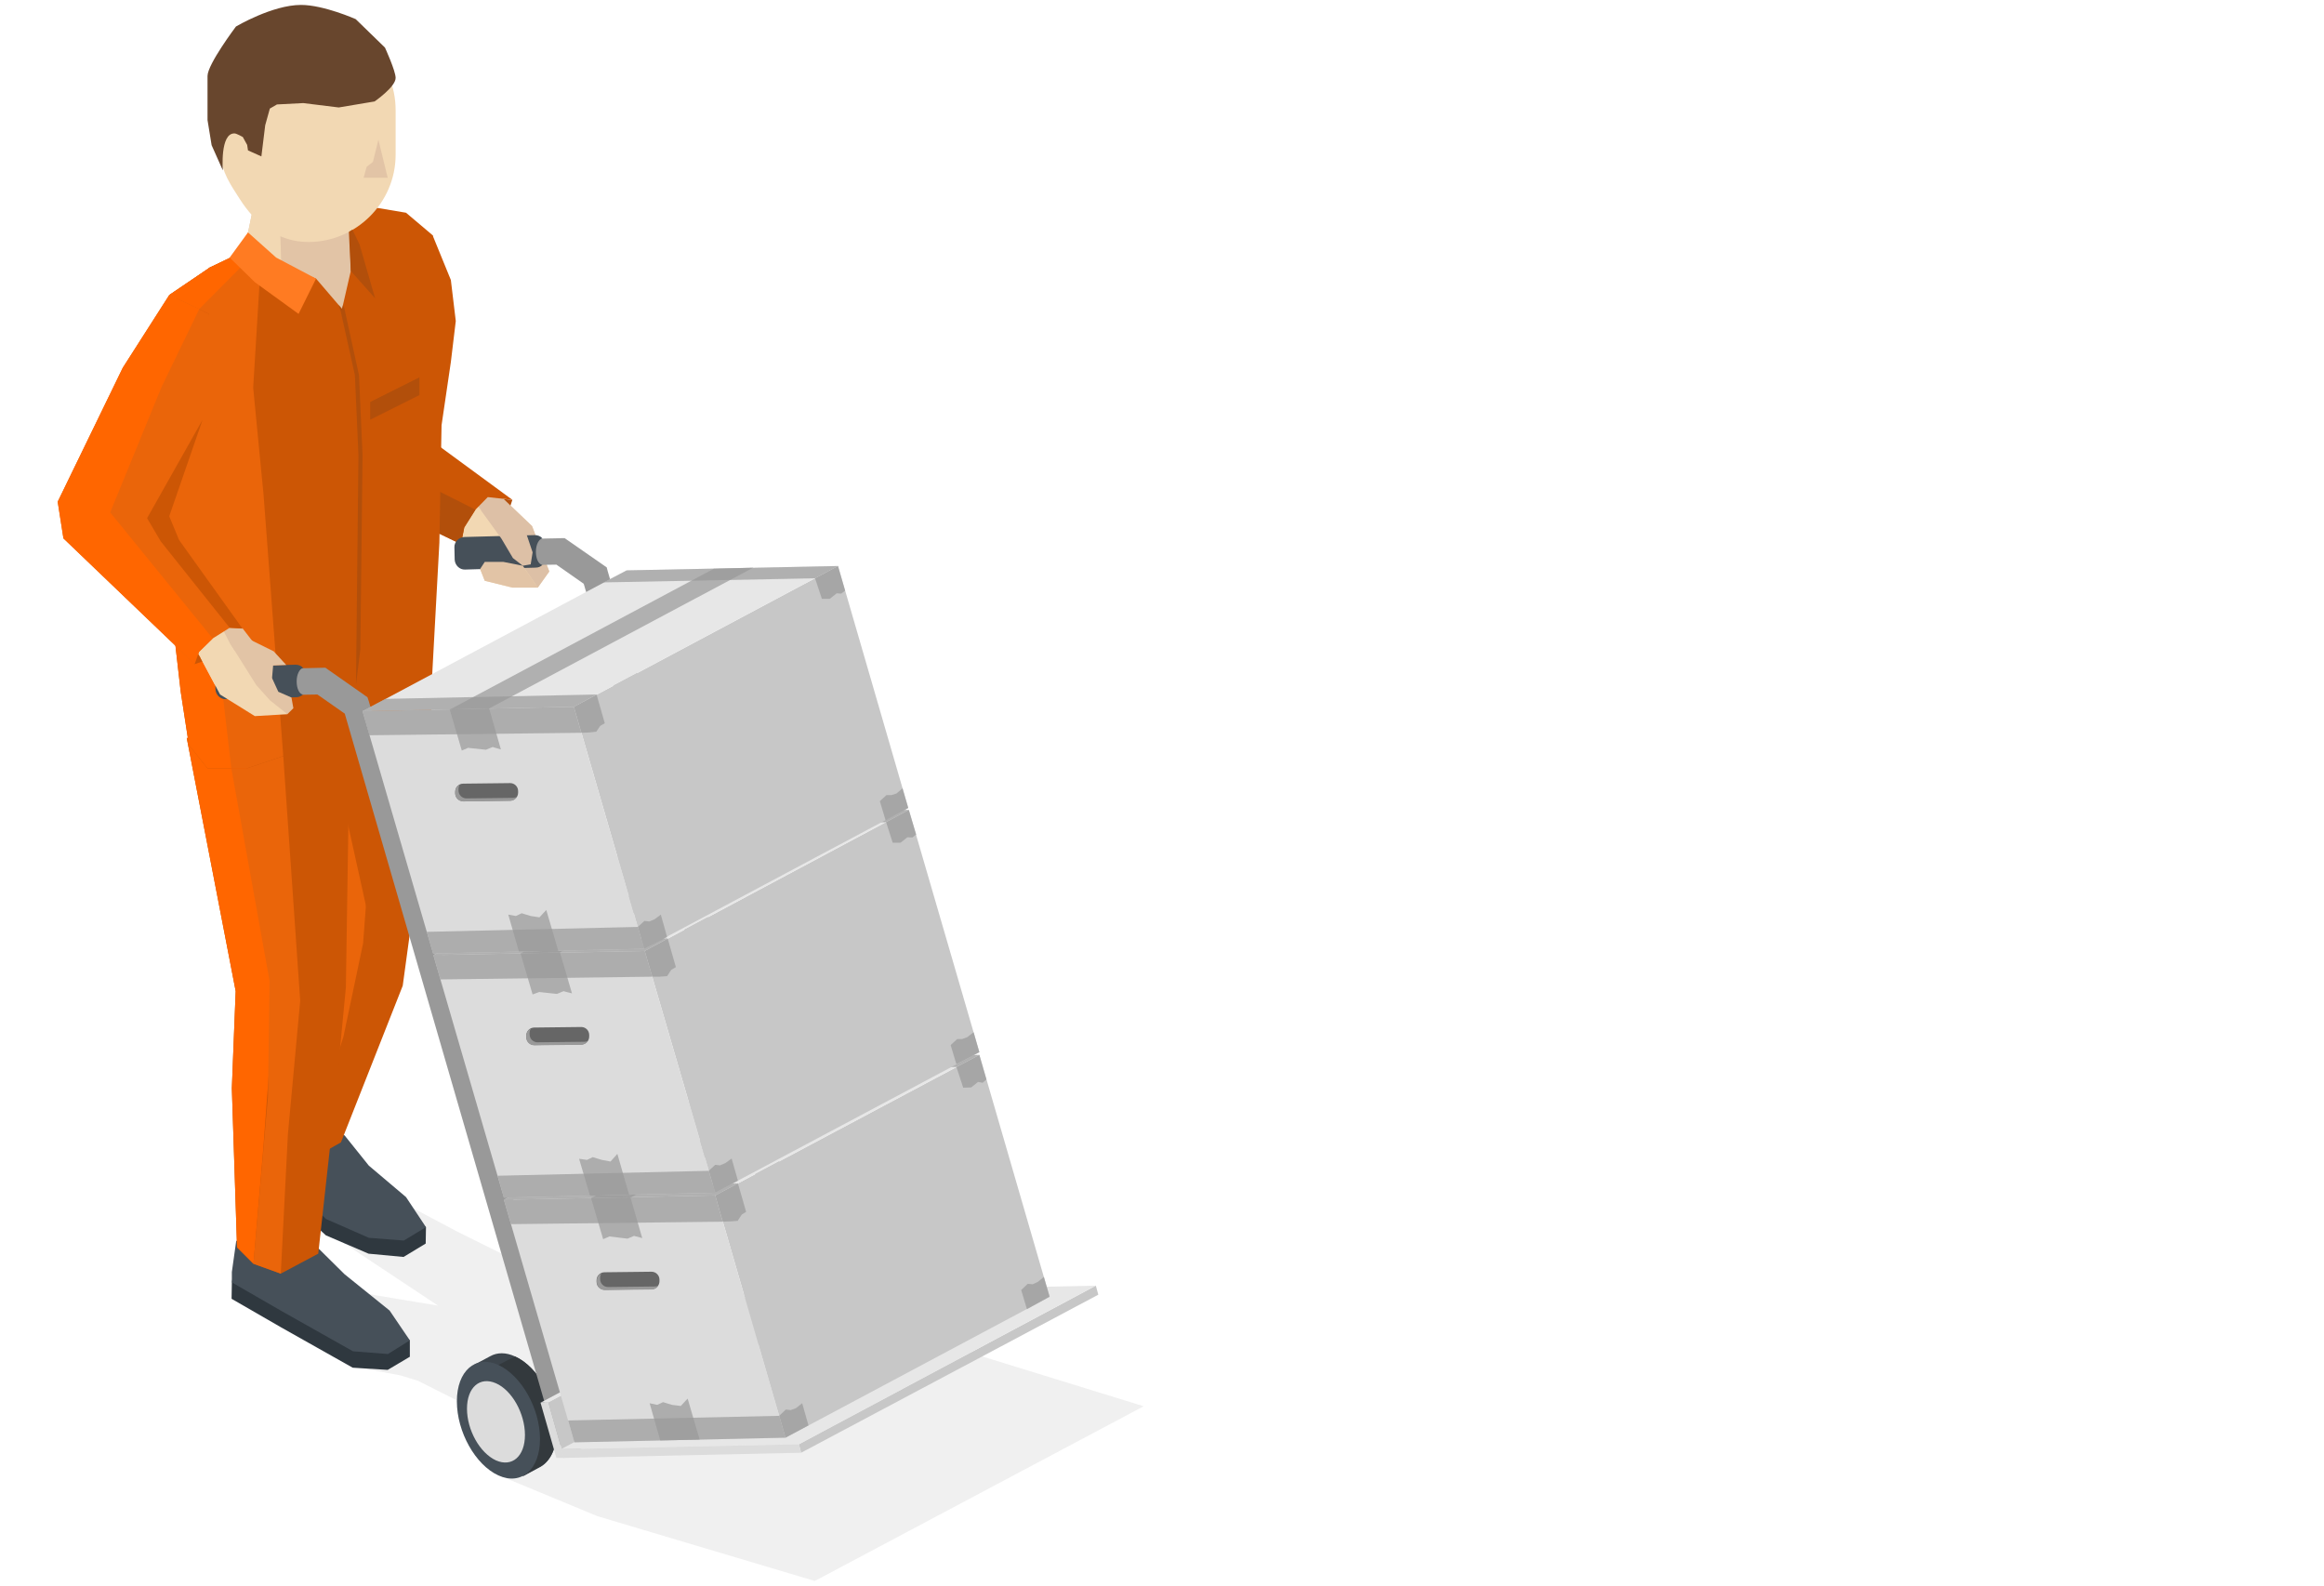 <?xml version="1.0" encoding="utf-8"?>
<!-- Generator: Adobe Illustrator 19.1.0, SVG Export Plug-In . SVG Version: 6.00 Build 0)  -->
<svg version="1.1" id="Layer_1" xmlns="http://www.w3.org/2000/svg" xmlns:xlink="http://www.w3.org/1999/xlink" x="0px" y="0px"
	 viewBox="0 223 850 580" style="enable-background:new 0 223 850 580;" xml:space="preserve">
<style type="text/css">
	.st0{opacity:0.15;fill:#999999;enable-background:new    ;}
	.st1{fill:#2F383F;}
	.st2{fill:#465059;}
	.st3{fill:#CC5605;}
	.st4{fill:#FF6600;}
	.st5{fill:#EA650A;}
	.st6{fill:#F2D8B3;}
	.st7{fill:#DDC0A6;}
	.st8{fill:#B24F0B;}
	.st9{fill:#E2C4A6;}
	.st10{fill:#68462D;}
	.st11{fill:#FF7B22;}
	.st12{fill:#3D454C;}
	.st13{fill:#33393D;}
	.st14{fill:#999999;}
	.st15{fill:#C7C7C7;}
	.st16{fill:#E7E7E7;}
	.st17{fill:#DCDCDC;}
	.st18{opacity:0.7;fill:#999999;enable-background:new    ;}
	.st19{fill:#666666;}
</style>
<g>
	<polygon class="st0" points="218.5,777.5 298,801.2 418.3,737.3 338.9,712.8 260,726 182.8,762.7 	"/>
	<polygon class="st0" points="195.9,689.5 185.9,682.7 166.8,673.2 143.8,661 121.5,674.8 160.2,700.5 137.9,696.8 102.1,690.2 
		87,698 131.4,723.2 146.4,726 152.9,728 170.8,737 169.6,738 187.8,752.5 193.3,755.5 213.1,724 	"/>
	<g>
		<g>
			<polygon class="st1" points="134.8,681.5 119.2,674.8 109.6,666 92.8,653.5 93.5,647.5 96.2,638.7 125.3,644.2 134.1,655.3 
				155.8,671.8 155.7,677.8 147.6,682.7 			"/>
			<polygon class="st2" points="134.9,675.7 119.2,668.8 110.4,660 93.5,647.5 94,643.8 97,632.7 126,638.2 134.9,649.3 
				148.5,660.8 155.8,671.8 147.7,676.7 			"/>
			<polygon class="st3" points="114.1,646.8 101.8,642.2 96.4,635.5 107.3,583.2 109.1,564.5 108.9,473.5 157.9,473 157.6,504 
				155.1,550.5 150.2,562.2 147.3,583.5 124.7,640.8 			"/>
			<polygon class="st4" points="116,606.3 101.8,642.2 96.4,635.5 107.3,583.2 109.1,564.5 108.9,473.5 128.7,469.5 123.2,567.7 			
				"/>
			<polygon class="st5" points="125.6,602.2 111.2,646.8 101.8,642.2 115.1,588.7 115.1,564.2 111.1,494.2 139.8,475 132.8,568 			
				"/>
		</g>
		<polygon class="st3" points="120.5,493.9 139.8,475 137.6,571.2 		"/>
		<g>
			<polygon class="st6" points="174.1,423.4 180.2,431 175.6,431.1 177.3,435.4 187.4,437.9 196.7,437.9 200.9,432 194.6,415.4 
				183.5,404.8 157,398.1 150.2,405.9 			"/>
			<polygon class="st7" points="191.1,428 193.6,427.1 196.7,430.6 191.2,429.9 196.7,437.9 200.9,432 194.6,415.4 183.5,404.8 
				169.8,402.6 182.2,416.5 187.2,424.5 			"/>
			<polygon class="st3" points="173.9,409.4 169.8,415.9 168.6,422 130.3,403.5 131.6,379.1 144.7,313.6 158.2,309 164.9,338.9 
				157,383.5 187.4,405.8 178.4,404.8 			"/>
			<polygon class="st8" points="173.9,409.4 169.8,415.9 168.6,422 130.3,403.5 131.6,379.1 150.6,337.8 156.7,351.6 151.4,373.5 
				146.3,395.5 			"/>
		</g>
		<polygon class="st3" points="90.3,504 75.9,504 71.7,493.6 70.1,483.4 59.1,415 75.7,385.9 75.3,345.8 62.6,335.2 67.1,328.1 
			76.8,320.8 137.8,299 148.5,300.8 158.2,309 164.9,325.4 166.7,340.4 164.9,355.4 161.5,378.5 160.7,421.5 157.9,473 135.4,488.9 
					"/>
		<polygon class="st9" points="128.3,322.1 125.1,336 113.8,331 97.8,327.5 87.8,322 92.7,298.5 127.6,298.5 		"/>
		<polygon class="st6" points="103,324.5 97.8,327.5 87.8,322 92.7,298.5 102.3,300.9 		"/>
		<path class="st6" d="M112.8,231.4c-17.5,0-31.9,14.4-31.9,31.9v16.3c0,6.3,3.7,11.3,6.8,16.2c5.7,8.9,13.8,15.7,25.1,15.7
			c17.5,0,31.9-14.4,31.9-31.9v-16.3C144.7,245.6,130.4,231.4,112.8,231.4z"/>
		<path class="st10" d="M140.8,240.4L130.1,230c0,0-11.7-5.2-20-5.2c-10.5,0-23.8,7.9-23.8,7.9s-10.4,13.8-10.4,18.1v16.1l1.5,9.2
			l4.1,9.2c0,0-1.1-13.7,4.3-13.5c0.7,0,3,1.3,3,1.3l1.6,2.9l0.3,2l4.9,2.2l1.4-11.4l1.7-6.1l2.6-1.5l9.6-0.5l13,1.6l13.1-2.2
			c0,0,7.7-5.3,7.7-8.6C144.7,248.9,140.8,240.4,140.8,240.4z"/>
		<polygon class="st9" points="138.4,274.1 141.8,288 133,288 134.1,284 136.4,282.2 		"/>
		<g>
			<polygon class="st1" points="129,723.2 102.9,708.5 84.7,698 84.8,692 86.4,682.8 115.9,684.8 126,695 149.9,713.2 149.9,719.2 
				141.8,724 			"/>
			<polygon class="st2" points="129.1,717.2 103,702.5 84.8,692 84.8,688.2 86.4,676.8 115.9,679 126,689 142.5,702.3 149.9,713.2 
				141.9,718.2 			"/>
			<polygon class="st3" points="102.7,688.8 92.7,685.2 86.7,679.2 84.8,621 86.2,585.5 68.3,492.9 127.6,487 127.6,513 
				126.5,584.2 122.2,629 116.4,681.5 			"/>
			<polygon class="st4" points="96.3,643 92.7,685.2 86.7,679.2 84.8,621 86.2,585.5 78.1,543.5 68.3,492.9 94.6,491.1 100.3,588.7 
							"/>
			<polygon class="st5" points="105.3,637.8 102.7,688.8 92.7,685.2 98,624.2 98.6,581.8 83.8,499.5 103.6,499.5 109.8,589 			"/>
		</g>
		<polygon class="st3" points="90.3,504 75.9,504 69.1,495.5 66.1,476 59.1,415 75.7,385.9 76.4,337.8 61.9,330.9 76.8,320.8 
			89.3,314.8 115.6,324.9 125.1,336 132.5,362.4 135.4,488.9 		"/>
		<polygon class="st4" points="90.3,504 75.9,504 69.1,495.5 66.1,476 59.1,415 75.7,385.9 		"/>
		<polygon class="st5" points="90.3,504 84.6,504 81.3,475.6 75.1,454.9 59.1,415 66.1,385 76.4,337.8 61.9,330.9 76.8,320.8 
			89.3,314.8 95,325.4 92.6,364.8 96.4,404 103.6,499.5 		"/>
		<polygon class="st4" points="72.9,336 61.9,330.9 76.8,320.8 89.3,314.8 87.8,321 		"/>
		<polygon class="st11" points="90.7,308 84,317.2 93.2,326.2 109.2,337.8 115.6,324.9 101,317.2 		"/>
		<polygon class="st8" points="131.5,312.4 137.2,332.1 128.3,322.1 127.6,307.8 128.9,307 		"/>
		<g>
			<g>
				<polygon class="st6" points="93.8,459.4 101.5,469.9 80.5,477 73.3,463.5 49.1,428.9 60.5,423.4 				"/>
				<polygon class="st9" points="93.8,459.4 101.5,469.9 93.7,473.5 83.9,457.9 66.1,423.4 				"/>
			</g>
			<g>
				<polygon class="st5" points="77.8,456.5 72.8,461.4 71.2,465.9 23.2,419.9 21.1,406.5 44.9,357.5 61.9,330.9 76.4,337.8 
					79.2,380.5 58.3,412.5 89.5,452.8 84,452.6 				"/>
				<polygon class="st4" points="77.8,456.5 72.8,461.4 71.2,465.9 23.2,419.9 21.1,406.5 44.9,357.5 61.9,330.9 72.9,336 
					59.1,364.5 40.3,410.4 				"/>
				<polygon class="st3" points="58.8,421 53.8,412.5 74.1,376.5 61.9,411.8 65.5,420.5 88.7,452.9 84,452.6 				"/>
			</g>
		</g>
		<polygon class="st8" points="153.4,361 153.4,367.5 135.4,376.5 135.4,370 		"/>
		<polygon class="st8" points="126,336 131.3,360.2 132.6,389.4 131.8,460.5 130.2,473.4 131.1,389.4 129.8,360.2 124.6,336.8 
			123.8,334.5 125.1,336 125.5,334.5 		"/>
		<polygon class="st3" points="71.2,465.9 72.5,462.2 74.1,464.9 		"/>
	</g>
	<g>
		<path class="st12" d="M203.6,746.2c0-11.1-6.8-23.3-15.2-27.1c-3.4-1.6-6.6-1.5-9.1-0.1l0,0l-5.8,3.1l2.1,0.6
			c-1.5,2.4-2.3,5.7-2.3,9.7c0,11.1,6.8,23.3,15.2,27.1c0.8,0.4,1.6,0.6,2.4,0.8l0.4,2.6l6.5-3.5l0,0
			C201.3,757.3,203.6,752.7,203.6,746.2z"/>
		<path class="st13" d="M203.6,746.2c0-11.1-6.8-23.3-15.2-27.1c0,0-15.9,7.4-15.9,11.3c0,11.1,7.6,25.2,15.9,29
			c0.8,0.4,1.6,0.6,2.4,0.8l0.4,2.6l6.5-3.5l0,0C201.3,757.3,203.6,752.7,203.6,746.2z"/>
		<g>
			<polygon class="st14" points="203.8,751.8 126.1,484 116.1,477 84.1,477.5 84,468 119,467.2 134.4,478 134.9,479.5 213.1,749 			
				"/>
		</g>
		<g>
			<polygon class="st15" points="400.8,693.2 292.2,751.2 293,754.3 401.7,696.5 			"/>
			<g>
				<polygon class="st15" points="309.2,678 200.6,736 206.3,756.2 315,698.2 				"/>
				<polygon class="st16" points="200.6,736 309.2,678 306.4,678 197.7,736 				"/>
				<polygon class="st17" points="197.7,736 203.5,756.2 206.3,756.2 200.6,736 				"/>
				<path class="st14" d="M249.9,769.5"/>
			</g>
			<polygon class="st16" points="292.2,751.2 400.8,693.2 313.9,695 205.2,753 			"/>
			<polygon class="st17" points="205.2,753 206.1,756.2 293,754.3 292.2,751.2 			"/>
			<path class="st14" d="M252.5,769.5"/>
		</g>
		<g>
			<polygon class="st14" points="291.2,704.2 213.5,436.5 203.5,429.5 171.6,430 171.4,420.5 206.5,419.8 221.9,430.5 222.3,432 
				300.5,701.5 			"/>
		</g>
		<path class="st2" d="M196,424.8c0-2.6,1.1-4.7,2.4-4.9c-0.7-0.8-1.7-1.2-2.8-1.2l-25.8,0.7c-2,0.1-3.7,1.8-3.6,3.8l0.1,4.5
			c0.1,2,1.8,3.7,3.8,3.6l10.2-0.3l15.7-0.4c0.9,0,1.8-0.4,2.4-1C196.9,429.4,196,427.2,196,424.8z"/>
		<g>
			<polygon class="st15" points="358.2,608.8 261.6,660.2 287.3,748.8 383.9,697.3 			"/>
			<polygon class="st16" points="261.6,660.2 358.2,608.8 280.9,610.3 184.3,661.8 			"/>
			<polygon class="st17" points="184.3,661.8 210.1,750.5 287.3,748.8 261.6,660.2 			"/>
			<polygon class="st18" points="230.6,661 327.2,609.3 312.8,609.7 216.2,661.2 			"/>
			<polygon class="st18" points="207.8,742.5 210.1,750.5 287.3,748.8 285,740.8 			"/>
			<polygon class="st18" points="241.5,749.8 237.6,736.2 240.4,736.8 242.5,735.8 245.8,736.8 249,737.2 251.5,734.5 255.9,749.5 
							"/>
			<polygon class="st18" points="184.3,661.8 186.9,670.7 264.3,669.8 261.6,660.2 			"/>
			<polygon class="st18" points="261.6,660.2 269.9,655.8 192.7,657.5 184.3,661.8 			"/>
			<polygon class="st18" points="269.9,655.8 261.6,660.2 264.3,669.8 267,669.7 269.8,669.5 271.3,667.2 272.9,666.2 			"/>
			<polygon class="st18" points="287.3,748.8 295.7,744.3 293.4,736.2 291.1,738 289.2,738.7 287.4,738.5 285,740.8 			"/>
			<polygon class="st18" points="358.2,608.8 349.8,613.2 352.3,620.8 355.2,620.7 357.7,618.7 359.4,619 360.8,617.8 			"/>
			<polygon class="st18" points="375.6,701.8 383.9,697.2 381.8,690 379.6,691.8 377.7,692.7 375.9,692.5 373.5,694.8 			"/>
			<g>
				<path class="st19" d="M241.2,691c0-1.6-1.3-2.9-2.9-2.9l-17.2,0.2c-1.6,0-2.9,1.3-2.9,2.9v0.6c0,1.6,1.3,2.9,2.9,2.9l17.2-0.2
					c1.6,0,2.9-1.3,2.9-2.9V691z"/>
				<path class="st14" d="M239.6,693.5l-17.2,0.2c-1.6,0-2.9-1.3-2.9-2.9v-0.6c0-0.5,0.2-1.1,0.4-1.5c-0.9,0.5-1.6,1.4-1.6,2.6v0.6
					c0,1.6,1.3,2.9,2.9,2.9l17.2-0.2c1,0,1.9-0.6,2.4-1.4C240.4,693.3,240,693.5,239.6,693.5z"/>
			</g>
			<polygon class="st18" points="349.8,613.2 358.2,608.8 280.9,610.3 272.6,614.8 			"/>
			<polygon class="st18" points="220.6,676.2 216.2,661.2 230.6,661 234.9,675.8 231.9,675 229.5,676 222.9,675.2 			"/>
			<path class="st14" d="M226.1,676.2"/>
		</g>
		<g>
			<polygon class="st15" points="332.4,519.2 235.8,570.8 261.6,659.2 358.2,607.8 			"/>
			<polygon class="st16" points="235.8,570.8 332.4,519.2 255.1,520.8 158.5,572.3 			"/>
			<polygon class="st17" points="158.5,572.3 184.3,661 261.6,659.2 235.8,570.8 			"/>
			<polygon class="st18" points="204.8,571.3 301.4,519.8 287,520.2 190.4,571.7 			"/>
			<polygon class="st18" points="182,653 184.3,661 261.6,659.2 259.2,651.2 			"/>
			<polygon class="st18" points="215.8,660.3 211.8,646.8 214.7,647.2 216.8,646.2 220.1,647.2 223.3,647.8 225.8,645 230.1,660 			
				"/>
			<polygon class="st18" points="158.5,572.3 161.1,581.2 238.6,580.2 235.8,570.8 			"/>
			<polygon class="st18" points="235.8,570.8 244.2,566.2 166.9,568 158.5,572.3 			"/>
			<polygon class="st18" points="244.2,566.2 235.8,570.8 238.6,580.2 241.3,580.2 244,580 245.5,577.7 247.2,576.7 			"/>
			<polygon class="st18" points="261.6,659.2 269.9,654.8 267.6,646.7 265.4,648.3 263.4,649.2 261.6,649 259.2,651.2 			"/>
			<polygon class="st18" points="332.4,519.2 324.1,523.7 326.5,531.2 329.4,531.2 331.9,529.2 333.7,529.3 335.1,528.2 			"/>
			<polygon class="st18" points="349.8,612.2 358.2,607.8 356.1,600.5 353.8,602.3 351.9,603 350.1,603 347.7,605.2 			"/>
			<g>
				<path class="st19" d="M215.5,601.5c0-1.6-1.3-2.9-2.9-2.9l-17.2,0.2c-1.6,0-2.9,1.3-2.9,2.9v0.6c0,1.6,1.3,2.9,2.9,2.9l17.2-0.2
					c1.6,0,2.9-1.3,2.9-2.9V601.5z"/>
				<path class="st14" d="M213.8,604l-17.2,0.2c-1.6,0-2.9-1.3-2.9-2.9v-0.6c0-0.5,0.2-1.1,0.4-1.5c-0.9,0.5-1.6,1.4-1.6,2.6v0.6
					c0,1.6,1.3,2.9,2.9,2.9l17.2-0.2c1,0,1.9-0.6,2.4-1.4C214.7,603.8,214.2,604,213.8,604z"/>
			</g>
			<polygon class="st18" points="324.1,523.7 332.4,519.2 255.1,520.8 246.8,525.2 			"/>
			<polygon class="st18" points="194.8,586.7 190.4,571.7 204.8,571.3 209.2,586.3 206.1,585.5 203.7,586.5 197.2,585.8 			"/>
			<path class="st14" d="M200.3,586.7"/>
		</g>
		<path class="st2" d="M108.5,472.2c0-2.6,1.1-4.7,2.4-4.9c-0.7-0.8-1.7-1.2-2.8-1.2l-25.8,0.7c-2,0.1-3.7,1.8-3.6,3.8l0.1,4.5
			c0.1,2,1.8,3.7,3.8,3.6l25.8-0.7c0.9,0,1.8-0.4,2.4-1C109.5,476.9,108.5,474.8,108.5,472.2z"/>
		<g>
			<polygon class="st15" points="306.5,430 209.9,481.5 235.6,570 332.2,518.5 			"/>
			<polygon class="st16" points="209.9,481.5 306.5,430 229.2,431.6 132.6,483.1 			"/>
			<polygon class="st17" points="132.6,483.1 158.4,571.7 235.6,570 209.9,481.5 			"/>
			<polygon class="st18" points="178.9,482.1 275.5,430.6 261.1,431 164.5,482.5 			"/>
			<polygon class="st18" points="156.1,563.8 158.4,571.7 235.6,570 233.3,562 			"/>
			<polygon class="st18" points="189.8,571 185.9,557.5 188.7,558 190.8,557 194.1,558 197.3,558.5 199.8,555.8 204.2,570.8 			"/>
			<polygon class="st18" points="132.6,483.1 135.1,491.9 212.6,491 209.9,481.5 			"/>
			<polygon class="st18" points="209.9,481.5 218.2,477 140.9,478.6 132.6,483.1 			"/>
			<polygon class="st18" points="218.2,477 209.9,481.5 212.6,491 215.3,490.9 218.1,490.6 219.5,488.5 221.2,487.5 			"/>
			<polygon class="st18" points="235.6,570 244,565.7 241.7,557.5 239.4,559.2 237.5,560 235.7,559.8 233.3,562 			"/>
			<polygon class="st18" points="306.5,430 298.1,434.5 300.6,442 303.5,442 306,440 307.7,440.1 309.1,439 			"/>
			<polygon class="st18" points="323.9,523 332.2,518.5 330.1,511.3 327.9,513.2 326,513.8 324.2,513.8 321.8,516 			"/>
			<g>
				<path class="st19" d="M189.5,512.3c0-1.6-1.3-2.9-2.9-2.9l-17.2,0.2c-1.6,0-2.9,1.3-2.9,2.9v0.6c0,1.6,1.3,2.9,2.9,2.9l17.2-0.2
					c1.6,0,2.9-1.3,2.9-2.9V512.3z"/>
				<path class="st14" d="M187.8,514.8l-17.2,0.2c-1.6,0-2.9-1.3-2.9-2.9v-0.6c0-0.5,0.2-1.1,0.4-1.5c-0.9,0.5-1.6,1.4-1.6,2.6v0.6
					c0,1.6,1.3,2.9,2.9,2.9l17.2-0.2c1,0,1.9-0.6,2.4-1.4C188.7,514.5,188.3,514.8,187.8,514.8z"/>
			</g>
			<polygon class="st18" points="298.1,434.5 306.5,430 229.2,431.6 220.8,436 			"/>
			<polygon class="st18" points="168.9,497.5 164.5,482.5 178.9,482.1 183.2,497.1 180.2,496.2 177.7,497.2 171.2,496.5 			"/>
			<path class="st14" d="M174.4,497.5"/>
		</g>
		<path class="st2" d="M197.5,749.3c0,11.1-6.8,17.1-15.2,13.3s-15.2-15.9-15.2-27.1c0-11.1,6.8-17.1,15.2-13.3
			C190.8,726.2,197.5,738.2,197.5,749.3z"/>
		<path class="st17" d="M192,747.8c0,7.8-4.7,11.9-10.6,9.3c-5.9-2.7-10.6-11.1-10.6-18.9c0-7.8,4.7-11.9,10.6-9.3
			S192,740,192,747.8z"/>
	</g>
	<polygon class="st9" points="184.1,428.5 177.3,428.5 175.6,431.1 177.3,435.4 187.4,437.9 196.7,437.9 191.2,429.9 	"/>
	<polygon class="st7" points="191.2,429.9 194.1,429.4 194.8,425 191.6,415.5 184,408.4 177.3,409.4 175.8,409.5 183.4,420 
		187.6,427.1 	"/>
	<g>
		<polygon class="st6" points="93.8,459.4 99,470 100.3,473.5 101.3,476.5 105.1,484.2 93.2,484.9 80.5,477 73.3,463.5 		"/>
		<polygon class="st9" points="91.4,456.9 100.1,461.2 104.7,466.2 99.9,466.4 99.5,471 101.8,476 106.6,478.1 107.3,482 
			105.1,484.2 98.7,479.1 93.7,473.5 83.9,457.9 		"/>
	</g>
	<polygon class="st8" points="186.7,407.9 187.4,405.8 184.2,405.5 	"/>
</g>
</svg>
